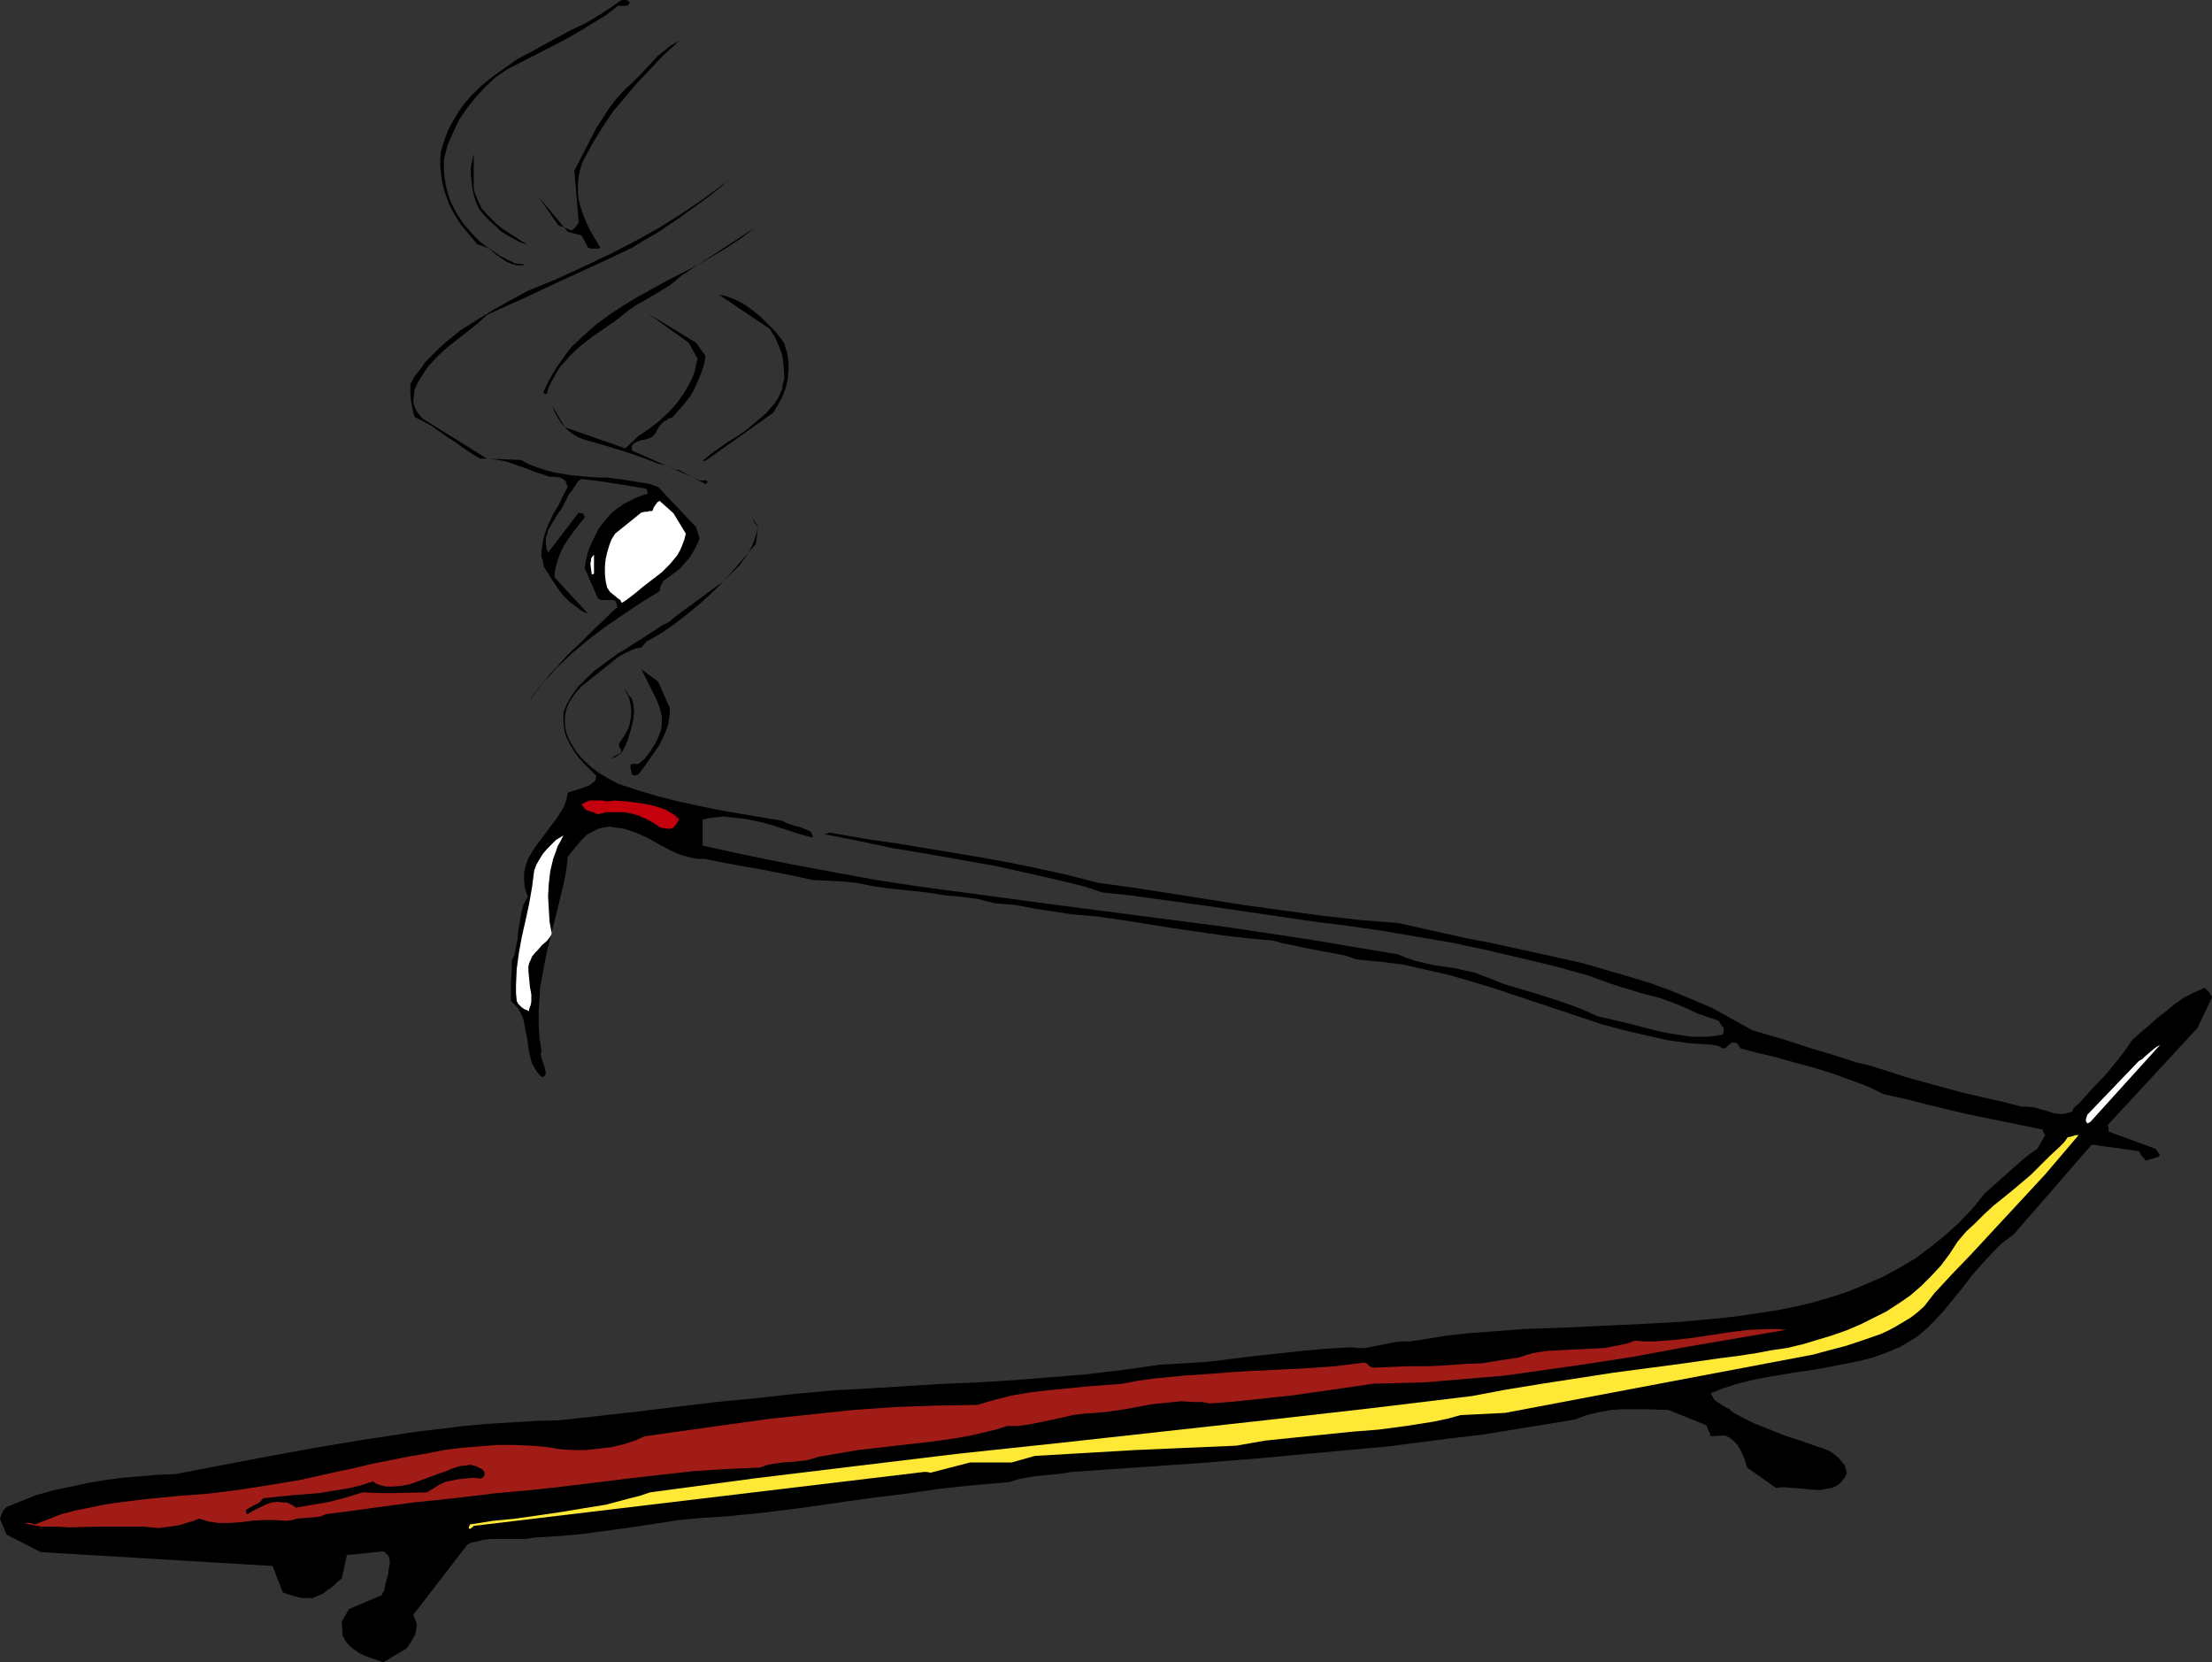 <?xml version="1.0" encoding="UTF-8" standalone="no"?>
<svg
   version="1.0"
   width="129.766mm"
   height="97.492mm"
   id="svg19"
   sodipodi:docname="Incense.wmf"
   xmlns:inkscape="http://www.inkscape.org/namespaces/inkscape"
   xmlns:sodipodi="http://sodipodi.sourceforge.net/DTD/sodipodi-0.dtd"
   xmlns="http://www.w3.org/2000/svg"
   xmlns:svg="http://www.w3.org/2000/svg">
  <rect width="100%" height="100%" fill="#333333" stroke="none"/>
  <sodipodi:namedview
     id="namedview19"
     pagecolor="#ffffff"
     bordercolor="#000000"
     borderopacity="0.25"
     inkscape:showpageshadow="2"
     inkscape:pageopacity="0.0"
     inkscape:pagecheckerboard="0"
     inkscape:deskcolor="#d1d1d1"
     inkscape:document-units="mm" />
  <defs
     id="defs1">
    <pattern
       id="WMFhbasepattern"
       patternUnits="userSpaceOnUse"
       width="6"
       height="6"
       x="0"
       y="0" />
  </defs>
  <path
     style="fill:#000000;fill-opacity:1;fill-rule:evenodd;stroke:none"
     d="m 85.002,368.475 5.171,-3.071 0.97,-1.455 0.485,-0.808 0.485,-0.97 0.162,-0.97 0.162,-0.97 -0.323,-1.131 -0.485,-1.131 11.958,-15.515 0.808,-0.485 0.97,-0.162 1.778,-0.485 1.778,-0.162 h 1.939 1.778 1.939 1.939 l 1.939,-0.323 5.494,-0.323 5.333,-0.485 10.666,-1.454 5.333,-0.808 5.171,-0.808 5.333,-0.485 5.171,-0.323 8.08,-0.808 7.918,-0.97 15.837,-2.263 7.918,-0.97 7.757,-1.131 7.757,-0.808 7.595,-0.646 1.939,-0.646 1.778,-0.323 1.778,-0.323 1.616,-0.162 1.616,-0.162 1.778,-0.162 1.454,-0.162 1.778,-0.323 14.059,-0.97 14.059,-0.97 14.059,-1.131 13.898,-1.293 14.059,-1.293 13.898,-1.778 6.949,-0.808 6.949,-1.131 6.949,-1.131 6.787,-1.131 2.586,-0.97 2.747,-0.646 2.586,-0.485 2.586,-0.162 h 2.586 2.586 l 5.01,0.162 8.08,3.232 0.323,0.162 0.162,0.323 0.323,0.808 0.323,0.646 0.162,0.646 3.232,-0.162 0.97,0.485 0.808,0.646 0.808,0.808 0.646,0.97 0.485,0.97 0.485,1.131 0.323,0.97 0.323,1.131 6.464,4.525 0.97,-0.162 h 0.808 l 1.939,0.162 1.939,0.162 1.939,0.162 1.939,0.162 0.97,-0.162 0.808,-0.162 0.97,-0.162 0.808,-0.323 0.808,-0.485 0.646,-0.646 0.485,-0.646 0.323,-0.485 0.162,-0.485 h 0.162 l -0.162,-0.97 -0.323,-0.97 -0.646,-0.808 -0.646,-0.808 -0.808,-0.646 -0.808,-0.646 -0.97,-0.485 -0.808,-0.323 -2.909,-0.97 -2.747,-0.97 -2.586,-0.808 -2.424,-0.97 -2.424,-0.97 -2.424,-0.97 -2.262,-1.131 -2.424,-1.293 -0.646,-0.646 -0.646,-0.323 -0.808,-0.485 -1.293,-0.808 -0.646,-0.485 -0.323,-0.646 -0.485,-0.808 2.909,-1.131 3.07,-0.97 3.232,-0.808 3.232,-0.646 6.787,-1.131 3.555,-0.485 3.394,-0.646 3.394,-0.646 3.232,-0.646 3.232,-0.808 3.07,-1.131 2.747,-1.131 2.747,-1.616 1.293,-0.808 1.131,-0.97 1.131,-0.97 0.97,-0.97 2.424,-2.586 4.363,-5.333 2.101,-2.747 2.101,-2.424 2.262,-2.424 2.262,-2.263 2.586,-1.939 17.291,-19.878 10.504,1.455 0.485,0.97 0.485,0.485 0.485,0.646 2.747,-0.808 0.162,-0.162 0.162,-0.162 v -0.323 l -0.162,-0.162 -0.485,-0.646 -0.162,-0.323 -10.504,-3.879 v -0.162 -0.485 l -0.162,-0.808 19.877,-21.494 3.232,-6.788 -0.323,-0.646 -0.323,-0.485 -0.485,-0.485 -0.162,-0.162 -0.323,-0.323 -2.262,0.97 -2.262,1.131 -2.101,1.455 -1.939,1.616 -2.101,1.616 -1.778,1.616 -1.939,1.616 -1.778,1.616 -1.293,1.939 -1.454,1.939 -2.909,3.555 -3.232,3.394 -1.454,1.616 -1.454,1.616 -0.646,0.485 -0.323,0.323 -0.323,0.485 -0.162,0.485 -0.646,0.162 -0.646,0.162 -0.646,0.162 h -0.646 l -1.454,-0.162 -1.454,-0.485 -2.909,-0.808 -1.454,-0.162 h -0.646 -0.646 l -4.363,-1.131 -4.363,-0.97 -4.202,-0.97 -4.202,-1.131 -8.242,-2.263 -8.08,-2.586 -3.394,-0.808 -3.394,-1.131 -6.464,-1.939 -6.464,-2.101 -3.394,-0.97 -3.232,-0.97 -4.363,-2.424 -4.363,-2.424 -4.525,-1.939 -4.686,-1.939 -4.848,-1.778 -4.848,-1.455 -5.01,-1.455 -5.01,-1.454 -10.181,-2.263 -10.342,-2.263 -5.171,-0.97 -5.01,-1.131 -10.181,-2.263 -8.403,-0.646 -8.403,-0.97 -8.403,-1.131 -8.242,-1.131 -8.242,-1.293 -8.242,-1.293 -8.242,-1.293 -8.242,-1.131 -7.595,-1.939 -7.434,-1.616 -7.434,-1.455 -7.434,-1.293 -14.706,-2.424 -7.595,-1.131 -7.434,-1.293 -0.808,0.323 h -0.485 l 7.434,1.455 7.595,1.616 7.757,1.293 15.514,2.747 7.918,1.778 7.757,1.778 3.878,0.97 3.878,1.293 5.979,0.646 5.979,0.808 11.797,1.616 23.109,3.394 7.757,0.97 7.757,1.131 7.595,1.293 7.595,1.293 7.595,1.616 7.595,1.778 7.434,1.778 7.595,2.101 3.07,1.131 3.232,1.131 6.464,1.939 3.232,0.808 3.07,1.131 2.747,1.131 2.747,1.293 4.363,1.455 0.485,0.808 0.162,0.323 0.485,0.485 v 0.646 l -0.162,0.808 -1.778,0.323 -1.778,0.162 h -1.616 -1.778 l -3.394,-0.485 -3.555,-0.646 -6.949,-1.778 -3.394,-0.808 -3.555,-0.808 -3.232,-1.455 -3.394,-1.293 -3.394,-1.131 -3.555,-1.131 -7.11,-2.101 -3.232,-1.293 -3.394,-1.293 -2.262,-0.485 -2.101,-0.485 -2.262,-0.323 -2.262,-0.323 -2.101,-0.485 -2.101,-0.485 -1.939,-0.646 -1.939,-0.808 -9.696,-1.616 -9.534,-1.616 -9.696,-1.454 -9.696,-1.455 -38.622,-5.01 -19.23,-2.586 -9.696,-1.293 -9.534,-1.455 -9.696,-1.778 -9.534,-1.778 -9.534,-1.939 -9.696,-2.101 v -5.818 l 1.616,-0.323 1.454,-0.162 1.616,-0.162 1.454,0.162 3.07,0.323 3.232,0.646 3.07,0.808 5.979,1.939 2.909,0.808 v -0.323 l -0.162,-0.485 -0.162,-0.323 -0.323,-0.323 -0.808,-0.323 -1.131,-0.485 -2.262,-0.646 -0.97,-0.323 -0.808,-0.485 -9.534,-1.616 -4.686,-0.808 -4.686,-0.97 -4.525,-0.97 -4.363,-1.131 -4.363,-1.293 -4.363,-1.454 -2.101,-1.131 -1.939,-1.131 -1.778,-1.293 -1.778,-1.616 -1.454,-1.616 -0.646,-0.97 -1.131,-1.939 -0.485,-1.131 -0.323,-1.131 -0.162,-1.131 v -1.455 l 0.162,-1.293 0.323,-1.131 0.485,-1.131 1.293,-1.939 1.454,-1.616 1.454,-1.131 1.616,-1.293 1.616,-1.293 1.616,-1.293 1.616,-1.293 1.616,-0.97 1.778,-0.808 0.97,-0.323 0.97,-0.162 1.131,-1.293 3.394,-1.939 3.232,-2.263 3.07,-2.424 3.07,-2.586 2.909,-2.747 2.909,-3.071 2.747,-3.232 2.909,-3.394 0.485,-3.717 -0.162,-0.485 -0.323,-0.323 -0.323,-0.646 -0.323,-0.646 0.162,0.646 0.162,0.485 0.323,0.323 0.485,0.646 -0.485,1.939 -0.646,1.778 -0.808,1.616 -0.97,1.455 -1.131,1.616 -1.293,1.293 -1.293,1.293 -1.454,1.293 -3.07,2.263 -3.07,2.263 -2.909,2.101 -1.454,1.131 -1.131,0.97 -1.616,0.808 -1.454,0.97 -2.747,1.778 -2.586,1.616 -1.454,0.97 -1.454,0.808 -3.717,2.747 -1.939,1.455 -1.616,1.616 -1.616,1.616 -1.293,1.778 -1.131,1.939 -0.808,1.939 v 1.131 1.293 l 0.162,1.131 0.162,0.97 0.323,0.97 0.485,0.97 0.97,1.778 1.131,1.616 1.293,1.455 1.454,1.455 1.293,1.293 -0.162,0.97 -0.485,0.485 -0.808,0.646 -0.808,0.323 -1.939,0.646 -2.101,0.646 -0.323,1.616 -0.485,1.455 -0.808,1.293 -0.808,1.293 -1.939,2.586 -1.939,2.586 -0.97,1.293 -0.808,1.293 -0.808,1.455 -0.485,1.455 -0.323,1.454 v 1.778 l 0.162,1.616 0.323,0.97 0.323,0.97 -0.97,1.778 -0.485,1.939 -0.323,1.939 -0.323,1.778 -0.162,1.939 -0.323,1.616 -0.323,1.778 -0.646,1.455 v 2.263 l -0.162,2.263 v 4.364 l 0.808,0.808 0.808,0.808 0.485,0.97 0.485,0.97 0.323,1.131 0.162,1.131 0.485,2.263 0.323,2.424 0.485,2.263 0.323,1.131 0.646,1.131 0.646,0.97 0.808,0.808 h 0.323 l 0.323,-0.162 0.162,-0.323 0.162,-0.323 -0.162,-0.646 -0.162,-0.808 -0.646,-1.778 -0.162,-0.97 v -0.323 l 0.162,-0.323 -0.485,-3.071 -0.162,-2.909 v -2.909 l 0.162,-2.586 0.162,-2.747 0.485,-2.586 0.97,-5.172 2.586,-10.343 1.293,-5.333 0.485,-2.747 0.323,-2.747 1.939,-2.424 1.131,-1.293 1.131,-1.131 1.454,-0.808 0.646,-0.323 0.808,-0.323 0.808,-0.162 0.808,-0.162 h 0.808 l 0.97,0.162 1.454,0.162 1.293,0.323 1.293,0.485 1.293,0.485 2.424,1.131 2.262,1.293 2.424,1.293 2.262,0.97 1.293,0.323 1.293,0.323 1.293,0.162 h 1.293 l 3.07,0.646 6.141,1.131 2.909,0.485 5.818,1.131 3.07,0.646 2.909,0.646 3.394,0.162 3.232,0.162 3.232,0.323 3.07,0.646 3.232,0.485 3.07,0.323 2.909,0.323 3.07,0.323 2.101,0.323 1.939,0.323 3.717,0.323 3.717,0.485 1.778,0.485 1.939,0.485 2.262,0.162 2.101,0.162 4.202,0.808 4.202,0.646 2.101,0.323 2.101,0.323 5.656,0.485 5.656,0.808 11.15,1.778 11.15,1.616 5.494,0.646 5.494,0.485 2.424,0.646 2.424,0.485 2.262,0.485 2.424,0.485 4.525,0.808 2.262,0.485 2.262,0.808 5.171,0.485 5.171,0.646 5.01,1.131 5.01,1.131 5.01,1.455 4.848,1.454 19.392,6.464 4.848,1.616 4.848,1.293 4.848,1.131 5.01,1.131 4.848,0.646 5.01,0.323 0.808,0.162 0.485,0.162 0.97,0.485 h 0.485 l 0.323,-0.323 0.485,-0.485 0.646,-0.485 h 0.323 0.485 l 0.323,0.162 0.323,0.323 0.162,0.323 0.323,0.485 3.717,0.97 4.04,0.97 4.04,1.131 4.202,1.131 4.202,1.293 4.04,1.455 3.878,1.455 3.717,1.778 4.525,0.97 4.363,1.131 8.726,2.101 8.565,1.778 8.726,1.778 h 0.162 l 0.162,0.323 0.162,0.485 0.323,0.485 -1.778,3.071 -1.454,0.97 -1.454,1.131 -2.747,2.424 -2.909,2.586 -3.07,2.747 -2.747,3.394 -2.909,3.071 -3.232,2.909 -3.232,2.586 -3.232,2.424 -3.555,2.101 -3.555,1.939 -3.717,1.616 -3.878,1.616 -3.878,1.293 -3.878,1.131 -4.04,0.97 -4.04,0.808 -4.202,0.646 -4.202,0.646 -4.363,0.485 -8.565,0.808 -8.726,0.485 -17.614,0.808 -8.726,0.323 -8.565,0.646 -4.202,0.323 -4.202,0.485 -4.04,0.646 -4.04,0.646 h -1.778 l -1.778,0.162 -3.232,0.646 -3.232,0.646 h -1.616 l -1.616,-0.162 -5.494,0.323 -5.333,0.485 -10.504,1.131 -10.504,1.293 -5.333,0.323 -5.333,0.323 -7.918,1.131 -8.08,0.97 -7.918,0.646 -7.918,0.646 -7.918,0.485 -7.918,0.323 -15.514,0.97 -8.888,0.485 -8.726,0.808 -8.726,0.97 -8.565,0.808 -17.291,2.101 -17.291,1.939 -5.333,0.162 -5.333,0.323 -5.494,0.323 -5.333,0.485 -10.666,1.293 -10.666,1.616 -10.827,1.778 -10.666,1.939 -21.17,4.04 -4.04,0.162 -3.717,0.323 -3.878,0.323 -3.717,0.485 -3.878,0.646 -3.717,0.808 -3.878,0.808 -4.04,1.131 -1.616,0.646 -1.616,0.646 -3.232,1.293 -0.485,0.485 -0.323,0.485 -0.323,0.646 L 0,336.638 l 1.454,3.555 7.595,3.879 51.389,3.071 2.262,5.818 0.808,0.323 0.97,0.323 1.131,0.323 1.293,0.323 h 1.131 1.293 l 1.131,-0.485 1.131,-0.485 1.293,-0.97 1.131,-0.808 0.808,-0.808 0.97,-0.808 1.131,-5.172 8.08,-0.808 0.485,0.323 0.323,0.323 0.323,0.323 0.162,0.485 0.162,0.97 -0.162,1.131 -0.162,0.646 v 0.485 l -0.323,1.293 -0.323,1.131 -0.162,0.97 -0.162,0.646 -0.323,0.485 -0.162,0.323 v 0.162 l -7.272,3.071 -1.616,2.747 0.162,3.071 0.646,1.293 0.808,0.97 0.97,0.808 1.131,0.808 1.293,0.646 1.293,0.485 z"
     id="path1" />
  <path
     style="fill:#a11c17;fill-opacity:1;fill-rule:evenodd;stroke:none"
     d="m 9.05,338.415 h 3.232 l 3.232,0.162 6.302,-0.162 h 3.232 3.394 3.232 l 3.555,0.323 1.293,-0.162 1.131,-0.162 2.101,-0.323 2.101,-0.646 1.131,-0.323 1.131,-0.485 1.131,0.323 0.97,0.323 2.262,0.323 h 2.424 l 2.424,-0.162 2.424,-0.323 2.586,-0.162 h 2.586 l 2.586,0.162 1.293,-0.162 1.131,-0.323 2.101,-0.162 1.939,-0.162 1.131,-0.162 1.131,-0.485 5.01,-0.646 4.686,-0.646 9.534,-1.293 9.373,-0.97 9.373,-1.131 7.272,-0.646 7.434,-0.808 14.382,-1.778 7.11,-0.808 7.272,-0.808 7.434,-0.485 7.434,-0.323 1.293,-0.485 1.293,-0.323 2.424,-0.323 2.586,-0.162 1.293,-0.162 1.454,-0.162 2.747,-0.808 2.909,-0.485 5.656,-0.97 5.656,-0.646 5.656,-0.646 5.656,-0.646 5.494,-0.808 2.586,-0.485 2.747,-0.646 2.747,-0.646 2.586,-0.808 h 1.131 1.131 l 2.424,-0.323 2.424,-0.485 2.424,-0.485 5.01,-1.131 2.424,-0.323 2.586,-0.162 3.232,-0.323 3.232,-0.485 6.141,-1.131 3.232,-0.323 3.07,-0.323 3.07,0.162 h 1.616 l 1.616,0.323 4.686,-0.323 4.686,-0.485 9.05,-0.97 9.05,-1.293 8.888,-1.293 5.818,-0.162 5.818,-0.162 5.818,-0.485 5.656,-0.485 5.818,-0.485 5.818,-0.808 11.474,-1.616 11.474,-1.778 11.312,-2.101 11.312,-1.939 11.312,-1.939 -1.939,-0.162 h -2.101 l -4.04,0.162 -4.202,0.485 -4.202,0.646 -4.202,0.646 -4.363,0.485 -4.202,0.323 h -2.262 l -2.101,-0.162 -1.778,0.646 -1.616,0.323 -3.232,0.646 -3.232,0.162 -6.626,0.323 -3.07,0.162 -3.07,0.485 -1.616,0.485 -1.454,0.485 -4.202,0.646 -4.04,0.646 -4.202,0.162 -4.04,0.323 -4.04,0.162 h -3.878 l -7.918,0.323 -0.485,-0.162 -0.323,-0.162 -0.485,-0.485 -0.646,-0.323 -6.464,0.808 -6.787,0.485 -6.626,0.323 -6.787,0.323 -6.787,0.485 -6.787,0.485 -6.626,0.646 -3.394,0.485 -3.394,0.646 -8.242,0.646 -8.242,0.808 -4.04,0.485 -3.878,0.646 -3.878,0.97 -3.878,1.131 -9.05,0.162 -9.211,0.323 -9.211,0.646 -9.211,0.97 -9.211,0.97 -9.373,1.293 -9.211,1.293 -9.211,1.293 -2.262,0.97 -2.424,0.808 -2.747,0.646 -2.747,0.323 -2.909,0.323 h -2.909 l -2.747,-0.162 -2.747,-0.485 -3.717,-0.323 -3.878,-0.162 h -3.717 l -4.04,0.323 -3.878,0.323 -3.878,0.485 -4.04,0.808 -3.878,0.646 -8.08,1.616 -4.04,0.97 -3.878,0.808 -7.918,1.778 -3.878,0.646 -3.878,0.646 -3.232,0.485 -3.07,0.485 -6.626,0.808 -6.464,0.485 -6.626,0.646 -6.626,0.808 -3.232,0.485 -3.07,0.646 -3.232,0.646 -3.07,0.808 -2.909,1.131 -2.909,1.131 -0.646,-0.162 -0.485,-0.162 H 6.141 5.818 l -0.162,0.162 z"
     id="path2" />
  <path
     style="fill:#ffe836;fill-opacity:1;fill-rule:evenodd;stroke:none"
     d="m 105.04,338.254 99.869,-11.959 h 0.485 l 0.97,0.162 8.726,-2.263 h 9.211 l 5.171,-1.454 11.15,-0.646 10.989,-0.646 11.15,-0.485 11.312,-0.485 6.464,-1.131 6.302,-0.646 12.605,-1.293 6.141,-0.485 6.141,-0.808 6.141,-0.97 3.07,-0.646 2.909,-0.808 9.858,-0.485 68.357,-12.929 3.555,-0.97 3.717,-0.97 3.878,-1.293 3.717,-1.293 1.778,-0.808 1.778,-0.97 1.616,-0.97 1.616,-0.97 1.454,-1.131 1.454,-1.293 1.131,-1.455 1.131,-1.455 4.04,-4.364 4.202,-4.364 4.04,-4.364 8.242,-8.889 4.04,-4.364 3.717,-4.364 3.717,-4.364 h -0.646 l -0.485,0.162 -0.485,0.162 -0.808,0.162 -0.808,1.131 -0.97,0.97 -2.262,2.101 -2.101,2.101 -0.97,0.97 -0.97,0.97 -4.202,3.555 -4.202,3.394 -1.939,1.778 -1.939,1.939 -2.101,1.939 -1.939,2.263 -1.778,2.747 -1.939,2.586 -2.101,2.263 -2.262,2.263 -2.424,2.101 -2.586,1.778 -2.747,1.778 -2.909,1.455 -2.909,1.454 -3.07,1.293 -3.232,1.131 -3.232,0.97 -3.232,0.97 -3.394,0.808 -3.394,0.485 -3.394,0.646 -4.202,0.646 -3.878,0.485 -7.918,1.131 -15.837,2.101 -15.675,2.424 -7.918,1.293 -7.757,1.455 -22.786,2.747 -22.786,2.586 -45.41,5.01 -22.786,2.424 -22.786,2.747 -22.624,2.747 -22.947,3.071 -2.424,0.808 -2.586,0.646 -4.848,1.293 -5.01,0.808 -4.848,0.808 -10.019,1.454 -5.01,0.485 -5.171,0.808 v 0 l -0.162,0.323 -0.162,0.485 0.162,0.162 h 0.162 l 0.323,-0.162 0.323,-0.323 z"
     id="path3" />
  <path
     style="fill:#000000;fill-opacity:1;fill-rule:evenodd;stroke:none"
     d="m 55.106,335.506 1.131,-0.646 1.293,-0.646 1.293,-0.646 1.293,-0.485 1.454,-0.162 1.454,0.162 h 0.646 l 0.646,0.323 0.646,0.323 0.646,0.485 3.717,-0.646 3.717,-0.646 3.717,-0.97 3.717,-1.131 3.555,0.162 h 3.717 l 6.949,-0.162 1.293,-0.808 1.293,-0.808 1.293,-0.646 1.454,-0.323 1.616,-0.323 1.616,-0.162 1.616,-0.162 1.616,0.162 0.485,-0.162 0.323,-0.323 0.162,-0.485 v -0.323 l -0.162,-0.323 -0.485,-0.485 -0.646,-0.323 -0.646,-0.323 -0.646,-0.162 -0.646,-0.162 -0.808,0.162 -1.454,0.162 -1.616,0.485 -1.454,0.646 -1.454,0.485 -1.293,0.485 -3.555,1.293 -1.778,0.646 -1.778,0.323 -1.778,0.162 h -1.616 l -0.808,-0.162 -0.646,-0.162 -0.808,-0.323 -0.646,-0.485 -3.07,0.97 -2.909,0.646 -3.07,0.485 -2.909,0.485 -6.141,0.485 -3.07,0.323 -3.232,0.323 -0.646,0.808 -0.808,0.485 -0.97,0.485 -1.131,0.646 -0.162,0.162 -0.162,0.162 0.162,0.485 0.162,0.323 h 0.162 z"
     id="path4" />
  <path
     style="fill:#ffffff;fill-opacity:1;fill-rule:evenodd;stroke:none"
     d="m 463.468,248.721 15.514,-17.131 -0.808,0.485 -0.485,0.323 -1.131,0.97 -1.131,0.97 -0.485,0.485 -0.646,0.323 -11.474,11.959 -0.162,0.485 -0.162,0.485 v 0.485 l 0.323,0.485 z"
     id="path5" />
  <path
     style="fill:#ffffff;fill-opacity:1;fill-rule:evenodd;stroke:none"
     d="m 117.321,223.671 0.323,-0.808 0.162,-0.808 v -1.616 l -0.323,-1.778 -0.162,-1.778 -0.162,-1.616 v -0.97 l 0.162,-0.808 0.323,-0.646 0.323,-0.808 0.646,-0.808 0.646,-0.646 0.97,-1.131 0.97,-0.808 0.646,-0.808 0.323,-0.485 0.162,-0.485 -0.485,-2.586 -0.162,-2.747 -0.162,-2.909 0.162,-2.747 0.323,-2.747 0.646,-2.747 0.485,-1.293 0.485,-1.455 0.646,-1.131 0.646,-1.293 -0.808,0.485 -0.808,0.485 -0.97,0.97 -0.97,0.97 -0.97,1.131 -0.808,1.293 -0.646,1.131 -0.485,1.293 -0.485,3.717 -0.646,3.717 -0.808,3.717 -0.808,3.555 -0.646,3.555 -0.485,3.555 -0.162,3.555 v 1.778 l 0.162,1.778 0.323,0.646 0.646,0.646 0.646,0.485 1.131,0.485 z"
     id="path6" />
  <path
     style="fill:#c4000c;fill-opacity:1;fill-rule:evenodd;stroke:none"
     d="m 148.349,183.753 0.646,-0.162 0.323,-0.162 0.323,-0.323 0.323,-0.485 0.323,-0.485 0.162,-0.323 0.162,-0.162 -0.646,-0.646 -0.646,-0.485 -1.616,-0.97 -1.778,-0.646 -1.778,-0.485 -1.939,-0.323 -2.101,-0.323 -1.939,-0.162 -1.778,-0.162 -1.131,0.162 h -0.97 l -0.808,-0.162 h -1.939 -0.808 l -0.808,0.323 -0.97,0.485 0.323,0.485 0.323,0.485 0.323,0.323 0.485,0.162 1.131,0.323 0.97,0.485 1.939,-0.485 h 1.939 1.939 l 1.778,0.323 1.616,0.485 1.778,0.808 1.454,0.808 1.454,0.97 0.646,0.162 h 0.485 z"
     id="path7" />
  <path
     style="fill:#000000;fill-opacity:1;fill-rule:evenodd;stroke:none"
     d="m 140.592,171.955 0.97,-0.323 1.131,-1.455 1.131,-1.616 1.131,-1.616 1.131,-1.616 0.97,-1.939 0.808,-1.939 0.323,-0.97 0.162,-1.131 0.162,-1.131 v -1.293 l -2.586,-5.818 -3.717,-2.747 0.323,0.646 0.323,0.646 0.808,1.616 0.808,1.616 0.97,1.939 0.808,1.939 0.485,2.101 v 0.97 0.97 l -0.162,0.97 -0.323,0.97 -0.485,1.131 -0.485,0.97 -1.131,1.778 -1.131,1.455 -0.646,0.646 -0.808,0.646 h -1.454 -0.162 l -0.162,0.323 v 0.485 l 0.323,1.455 z"
     id="path8" />
  <path
     style="fill:#000000;fill-opacity:1;fill-rule:evenodd;stroke:none"
     d="m 135.582,168.076 0.808,-0.162 0.323,-0.323 0.485,-0.323 0.646,-0.485 0.646,-1.131 0.646,-1.455 0.485,-1.616 0.485,-1.616 0.323,-1.616 0.162,-1.616 -0.162,-1.616 -0.162,-0.646 -0.323,-0.808 -0.646,-0.646 -0.323,-0.646 -0.646,-0.808 0.646,1.131 0.485,0.97 0.323,1.293 0.162,1.293 v 1.293 l -0.162,1.131 -0.323,1.454 -0.646,1.293 -0.162,0.162 v 0.162 l -0.323,0.485 -0.323,0.485 -0.646,0.97 -0.162,0.323 0.162,0.646 0.323,0.485 v 0.646 z"
     id="path9" />
  <path
     style="fill:#000000;fill-opacity:1;fill-rule:evenodd;stroke:none"
     d="m 118.453,165.167 -0.162,-0.323 -0.323,-0.323 -0.646,-0.808 z"
     id="path10" />
  <path
     style="fill:#000000;fill-opacity:1;fill-rule:evenodd;stroke:none"
     d="m 117.321,155.632 1.293,-1.939 1.454,-1.939 1.616,-1.778 1.616,-1.778 3.555,-3.394 3.878,-3.232 3.878,-2.909 4.04,-2.747 3.878,-2.586 3.717,-2.263 0.162,-0.97 0.323,-0.646 0.323,-0.646 2.424,-1.778 1.293,-0.97 0.97,-1.131 1.131,-1.293 0.808,-1.293 0.808,-1.455 0.646,-1.616 -0.323,-0.808 -0.162,-0.646 -0.162,-0.485 -0.162,-0.485 -8.403,-8.889 -1.778,-0.646 -1.939,-0.323 -3.878,-0.646 -3.878,-0.485 h -1.939 l -1.939,-0.162 -3.878,-0.323 -1.939,-0.323 -1.939,-0.323 -1.778,-0.485 -1.939,-0.646 -1.778,-0.646 -1.778,-0.97 -7.595,-0.323 -13.251,-8.242 -0.808,-0.485 -0.646,-0.646 -0.646,-0.808 -0.485,-0.808 -0.323,-0.97 -0.162,-0.97 0.162,-1.131 0.162,-1.293 0.646,-1.455 0.808,-1.293 0.808,-1.293 0.808,-1.131 1.939,-2.101 2.101,-1.939 2.262,-1.778 2.262,-1.778 2.262,-1.778 2.101,-1.939 4.202,-1.939 4.04,-1.778 8.242,-3.879 7.757,-3.555 7.918,-3.717 2.586,-1.616 2.586,-1.455 4.848,-3.232 4.686,-3.394 2.262,-1.616 2.262,-1.778 0.808,-0.646 0.646,-0.646 0.485,-0.485 0.323,-0.162 -5.01,3.717 -5.171,3.555 -5.171,3.232 -5.494,3.071 -5.656,2.909 -5.818,2.747 -5.979,2.747 -6.302,2.586 -3.878,2.101 -3.717,2.101 -3.717,2.263 -3.555,2.263 -3.232,2.586 -1.616,1.455 -1.454,1.455 -1.454,1.455 -1.131,1.616 -1.293,1.616 -0.97,1.778 v 1.939 l 0.162,1.778 0.323,1.778 0.162,0.808 0.323,0.97 1.939,0.97 1.778,0.97 3.394,2.424 1.778,1.131 1.778,1.293 1.939,1.293 1.939,1.131 h 2.101 l 1.939,0.323 1.778,0.323 1.778,0.646 3.232,1.131 1.616,0.646 1.616,0.485 0.808,0.323 0.646,0.162 h 1.131 l 1.131,0.162 0.485,0.323 0.485,0.323 0.162,0.162 0.162,0.485 0.323,0.808 -0.97,1.778 -0.97,2.101 -1.293,2.101 -1.131,2.424 -0.808,2.263 -0.323,1.293 -0.162,1.131 -0.162,1.131 v 1.293 l 0.323,0.97 0.162,1.131 1.131,1.778 1.131,1.778 0.97,1.455 1.131,1.454 1.293,1.293 1.293,0.97 1.454,1.131 1.454,0.646 -7.434,-8.081 v -0.97 l 0.162,-0.97 0.485,-1.778 0.646,-1.778 0.808,-1.616 0.97,-1.455 1.131,-1.616 2.424,-3.071 v -0.323 l -0.162,-0.323 -0.323,-0.323 h -0.485 l -0.323,-0.162 -6.787,8.889 -0.323,-0.808 -0.162,-0.97 v -0.808 -0.808 l 0.323,-0.808 0.162,-0.808 0.97,-1.616 0.97,-1.616 1.131,-1.616 0.808,-1.616 0.808,-1.616 0.485,-0.485 0.323,-0.485 0.323,-0.485 0.323,-0.485 0.485,-0.808 0.808,-0.485 5.171,0.646 8.888,1.455 0.323,0.162 0.162,0.162 v 0.323 l 0.162,0.485 -1.454,0.485 -1.293,0.485 -1.293,0.646 -1.293,0.646 -1.131,0.808 -1.131,0.808 -0.97,0.97 -0.808,0.97 -0.808,0.97 -0.808,1.131 -0.646,1.293 -0.646,1.293 -0.646,1.454 -0.485,1.293 -0.323,1.616 -0.323,1.616 2.909,6.626 0.323,0.323 0.485,0.162 h 0.97 0.485 0.646 0.485 l 0.485,0.162 0.162,0.323 0.162,0.323 0.162,0.808 -1.293,1.131 -1.293,1.293 -2.747,2.586 -2.747,2.747 -2.909,2.747 -2.586,2.909 -1.293,1.293 -1.131,1.455 -1.131,1.293 -0.97,1.293 -0.808,1.131 z"
     id="path11" />
  <path
     style="fill:#ffffff;fill-opacity:1;fill-rule:evenodd;stroke:none"
     d="m 138.653,133.168 1.939,-1.455 1.939,-1.616 2.101,-1.616 2.101,-1.616 1.778,-1.778 0.808,-0.97 0.808,-0.97 0.646,-1.131 0.485,-1.131 0.485,-1.293 0.323,-1.293 -2.747,-4.525 -3.07,-2.747 -0.485,0.323 -0.485,0.646 -0.323,0.485 -0.323,0.808 h -0.646 l -0.485,0.162 h -0.485 l -0.808,0.162 -5.818,4.687 -0.808,1.293 -0.485,1.293 -0.485,1.616 -0.323,1.455 -0.162,1.616 v 1.616 l 0.162,1.616 0.323,1.455 0.323,0.485 0.323,0.485 0.808,0.646 0.97,0.808 0.485,0.323 0.323,0.646 z"
     id="path12" />
  <path
     style="fill:#ffffff;fill-opacity:1;fill-rule:evenodd;stroke:none"
     d="m 131.704,127.189 v -4.202 l -0.323,0.323 -0.323,0.485 v 0.485 l -0.162,0.646 0.162,1.293 0.162,1.131 z"
     id="path13" />
  <path
     style="fill:#000000;fill-opacity:1;fill-rule:evenodd;stroke:none"
     d="m 156.429,107.31 0.485,-0.485 -0.162,-0.162 -0.162,-0.162 h -0.97 -0.485 L 140.107,99.876 V 99.391 98.907 l 0.162,-0.323 0.323,-0.323 0.646,-0.323 0.808,-0.323 0.97,-0.162 0.97,-0.323 0.646,-0.323 0.323,-0.323 0.323,-0.323 0.323,-0.646 0.646,-1.131 0.646,-0.646 0.323,-0.323 0.485,-0.162 0.485,-0.485 0.808,-0.162 1.293,-1.455 1.293,-1.455 1.293,-1.616 0.97,-1.616 0.808,-1.778 0.808,-1.939 0.646,-1.939 0.323,-1.939 -2.101,-2.909 -10.666,-6.464 9.05,6.464 1.939,3.555 -0.646,2.909 -0.485,1.293 -0.646,1.293 -1.293,2.263 -1.616,2.263 -1.778,1.939 -1.939,1.778 -2.262,1.778 -2.424,1.616 -2.909,2.747 -13.413,-4.687 -2.747,-4.687 0.485,1.293 0.646,1.131 0.646,1.131 0.808,0.97 0.97,0.97 1.131,0.808 1.131,0.646 1.293,0.485 2.262,0.646 2.262,0.646 4.202,1.293 3.878,1.293 3.717,1.455 0.808,0.162 0.646,0.162 1.131,0.485 0.97,0.485 h 0.485 l 0.646,0.162 z"
     id="path14" />
  <path
     style="fill:#000000;fill-opacity:1;fill-rule:evenodd;stroke:none"
     d="m 156.429,102.139 15.029,-10.666 0.97,-1.616 0.97,-1.778 0.808,-2.101 0.485,-2.101 0.162,-2.263 v -1.131 l -0.162,-1.131 -0.162,-1.131 -0.323,-0.97 -0.323,-1.131 -0.646,-0.97 -1.454,-1.778 -1.616,-1.616 -1.616,-1.616 -1.616,-1.293 -1.778,-1.293 -1.778,-0.97 -1.939,-0.808 -2.101,-0.485 11.312,7.596 1.131,1.778 0.808,1.778 0.808,2.101 0.323,2.263 0.162,2.263 v 0.97 l -0.323,1.131 -0.162,1.131 -0.485,1.131 -0.485,0.97 -0.646,0.97 -0.97,1.131 -0.97,1.131 -2.101,1.778 -2.101,1.778 -2.101,1.455 -2.101,1.293 -2.101,1.455 -1.778,1.293 -1.778,1.454 z"
     id="path15" />
  <path
     style="fill:#000000;fill-opacity:1;fill-rule:evenodd;stroke:none"
     d="m 121.2,87.432 0.485,-1.616 0.808,-1.616 0.808,-1.455 0.808,-1.293 1.131,-1.293 1.131,-1.293 2.424,-2.263 2.747,-2.101 2.586,-1.778 2.747,-1.939 2.424,-1.939 1.616,-1.131 1.454,-0.808 3.07,-1.778 2.909,-1.778 1.454,-1.131 1.293,-1.131 16.322,-10.666 -2.909,2.263 -2.909,1.939 -3.232,1.939 -3.232,1.939 -6.626,3.394 -6.787,3.717 -3.232,1.939 -3.232,2.101 -3.07,2.263 -2.747,2.424 -2.747,2.586 -1.131,1.455 -1.131,1.616 -1.131,1.616 -0.97,1.616 -0.97,1.778 -0.808,1.778 v 0.485 h 0.162 0.323 z"
     id="path16" />
  <path
     style="fill:#000000;fill-opacity:1;fill-rule:evenodd;stroke:none"
     d="m 114.736,58.827 h 1.454 l -0.323,-0.323 h -0.485 -0.646 l -0.646,-0.162 -1.616,-0.808 -1.616,-0.808 -1.616,-1.131 -1.454,-0.97 -1.454,-1.131 -1.293,-1.293 -1.131,-1.293 -1.131,-1.293 -0.97,-1.455 -0.97,-1.616 -0.808,-1.616 -0.646,-1.778 -0.485,-1.778 -0.323,-1.939 -0.162,-1.939 v -2.101 l 0.808,-3.232 1.293,-2.909 1.293,-2.747 1.778,-2.586 1.939,-2.424 2.101,-2.263 2.262,-2.101 2.586,-1.778 6.626,-3.394 6.302,-3.232 3.07,-1.778 2.909,-1.778 2.909,-1.778 2.747,-2.101 h 1.939 l 0.485,-0.323 0.162,-0.323 -0.162,-0.323 -0.162,-0.162 L 138.653,0 h -0.808 l -2.586,1.778 -2.747,1.778 -2.747,1.616 -3.07,1.455 -5.979,3.232 -2.909,1.616 -3.07,1.616 -2.747,1.939 -2.747,1.939 -2.586,2.101 -2.262,2.263 -1.131,1.293 -1.131,1.455 -0.808,1.293 -0.97,1.616 -0.808,1.455 -0.646,1.616 -0.646,1.778 -0.485,1.778 -0.162,1.616 v 1.616 l 0.162,1.455 0.162,1.455 0.323,1.455 0.323,1.293 0.485,1.293 0.485,1.455 1.293,2.424 1.454,2.263 1.778,2.101 1.778,2.101 1.454,0.485 1.131,0.485 1.939,1.616 0.97,0.646 0.97,0.646 1.131,0.485 z"
     id="path17" />
  <path
     style="fill:#000000;fill-opacity:1;fill-rule:evenodd;stroke:none"
     d="m 131.057,55.11 h 0.485 0.485 0.485 l 0.646,-0.162 -1.293,-2.101 -1.293,-2.263 -1.131,-2.586 -0.808,-2.424 -0.323,-1.293 -0.162,-1.293 v -1.293 -1.293 l 0.162,-1.293 0.323,-1.455 0.323,-1.293 0.646,-1.293 1.939,-3.555 2.101,-3.394 2.262,-3.394 2.586,-3.071 2.747,-3.232 2.909,-3.071 3.07,-3.232 3.394,-3.071 -1.778,0.97 -1.616,1.293 -1.454,1.131 -1.454,1.616 -2.747,2.909 -1.454,1.455 -1.454,1.293 -1.939,2.101 -1.616,2.101 -1.454,2.263 -1.454,2.263 -2.424,4.687 -2.424,4.687 0.97,11.474 -0.323,0.485 -0.323,0.485 -0.485,0.485 -0.485,0.323 -2.909,-1.131 -4.363,-6.303 6.464,7.757 3.07,0.808 1.454,2.747 z"
     id="path18" />
  <path
     style="fill:#000000;fill-opacity:1;fill-rule:evenodd;stroke:none"
     d="m 116.998,54.302 -1.778,-1.131 -1.778,-1.131 -1.778,-1.131 -1.778,-1.455 -1.616,-1.616 -1.454,-1.616 -0.485,-0.97 -0.485,-1.131 -0.485,-1.131 -0.323,-1.131 v -7.757 l -0.323,1.455 -0.323,1.455 v 1.616 l 0.162,1.455 0.162,1.616 0.323,1.455 0.485,1.616 0.646,1.455 1.131,1.455 1.293,1.293 1.293,1.131 1.131,1.131 1.293,0.808 1.454,0.808 1.454,0.808 z"
     id="path19" />
</svg>

